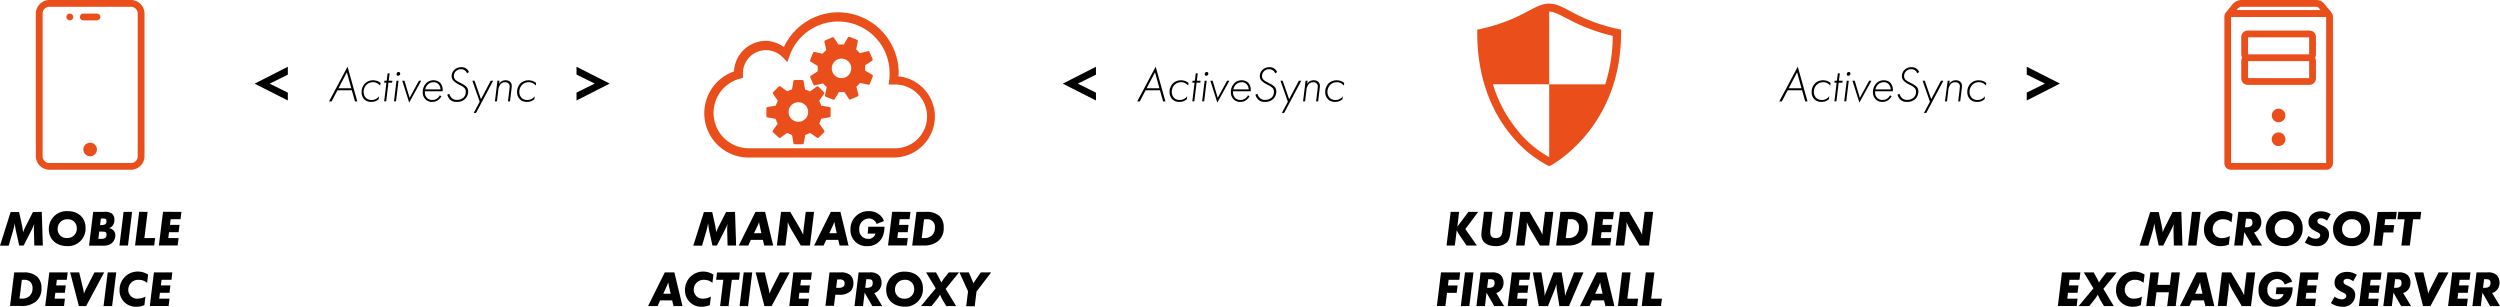 <svg xmlns="http://www.w3.org/2000/svg" viewBox="0 0 677.48 83.12"><defs><style>.cls-1{fill:#e94e1b;}</style></defs><g id="Ebene_2" data-name="Ebene 2"><g id="Ebene_1-2" data-name="Ebene 1"><path class="cls-1" d="M13.39,0A3.7,3.7,0,0,0,9.71,3.68V42.34A3.7,3.7,0,0,0,13.39,46H35.48a3.7,3.7,0,0,0,3.68-3.68V3.68A3.7,3.7,0,0,0,35.48,0Zm0,1.84H35.48a1.82,1.82,0,0,1,1.84,1.84V42.34a1.82,1.82,0,0,1-1.84,1.84H13.39a1.82,1.82,0,0,1-1.84-1.84V3.68A1.82,1.82,0,0,1,13.39,1.84Zm5.52,1.84a.92.92,0,1,0,.92.92A.92.92,0,0,0,18.91,3.68Zm3.68,0a.94.94,0,0,0-.81.46,1,1,0,0,0,0,.93.93.93,0,0,0,.81.45h3.68a.92.92,0,1,0,0-1.84Zm1.84,35a1.84,1.84,0,1,0,1.84,1.84A1.84,1.84,0,0,0,24.43,38.66Z"/><path d="M11.32,57.41l.29,9.12H9.3l-.11-4.09v-.29a9.93,9.93,0,0,1,.11-1.52,15.22,15.22,0,0,1-.65,1.51L6.41,66.53H5.2L4.42,63A18,18,0,0,1,4,60.48a20.32,20.32,0,0,1-.48,2.1l-1.17,4H0l2.88-9.12H5.17l.68,3.07a22.57,22.57,0,0,1,.41,2.4,11.84,11.84,0,0,1,.52-1.25l2.15-4.22Z"/><path d="M23.18,61.51v.18a4.72,4.72,0,0,1-4.95,5c-3,0-5-1.85-5-4.6a4.82,4.82,0,0,1,5.16-4.87C21.17,57.23,23.07,58.93,23.18,61.51Zm-2.38.26a2.34,2.34,0,0,0-2.49-2.35A2.56,2.56,0,0,0,15.62,62a2.39,2.39,0,0,0,2.55,2.5,2.5,2.5,0,0,0,2.64-2.59A.86.86,0,0,0,20.8,61.77Z"/><path d="M25.25,57.41h2.91a3.29,3.29,0,0,1,2.16.46A2.07,2.07,0,0,1,31,59.53,2.57,2.57,0,0,1,30.63,61a2.06,2.06,0,0,1-1.08.83,2.18,2.18,0,0,1,1.08.48,1.94,1.94,0,0,1,.62,1.52,2.69,2.69,0,0,1-1.74,2.51,4.43,4.43,0,0,1-1.76.24H24.13Zm1.64,5.33-.23,2h.62c1.14,0,1.58-.33,1.58-1.11s-.28-.86-1.28-.86Zm.44-3.51L27.11,61h.32c1,0,1.43-.3,1.43-1s-.25-.79-1.11-.79Z"/><path d="M35.8,57.41l-1.12,9.12H32.37l1.12-9.12Z"/><path d="M40,57.41l-.87,7.11h2.91l-.26,2H36.6l1.12-9.12Z"/><path d="M49.17,57.41l-.25,2H46.24l-.19,1.52h2.6l-.25,2H45.8l-.19,1.59H48.4l-.25,2h-5.1l1.13-9.12Z"/><path d="M3.86,73.82H6.44A5.24,5.24,0,0,1,10.09,75,4,4,0,0,1,11.24,78a4.5,4.5,0,0,1-1.53,3.73,6,6,0,0,1-4,1.18h-3Zm2.06,2-.63,5.1H6a2.88,2.88,0,0,0,2-.7,2.81,2.81,0,0,0,.82-2.09,2.37,2.37,0,0,0-.66-1.79,2.37,2.37,0,0,0-1.65-.52Z"/><path d="M18.34,73.82l-.25,2H15.41l-.19,1.52h2.6l-.25,2H15l-.2,1.59h2.79l-.24,2h-5.1l1.12-9.12Z"/><path d="M28.23,73.82l-4.9,9.12H21.38L19,73.82h2.46l1,4.16a8.23,8.23,0,0,1,.28,1.66,6.88,6.88,0,0,1,.52-1.24l2.33-4.58Z"/><path d="M31.5,73.82l-1.12,9.12H28.06l1.13-9.12Z"/><path d="M40.14,74.41l-.27,2.25a3.36,3.36,0,0,0-2.23-.83,2.66,2.66,0,0,0-2.87,2.65,2.37,2.37,0,0,0,2.55,2.45,4.22,4.22,0,0,0,2.09-.57l-.28,2.32a5.46,5.46,0,0,1-2.15.44,4.37,4.37,0,0,1-4.58-4.53,4.92,4.92,0,0,1,5-5A5.23,5.23,0,0,1,40.14,74.41Z"/><path d="M46.7,73.82l-.24,2H43.78l-.19,1.52h2.59l-.24,2h-2.6l-.19,1.59h2.79l-.25,2h-5.1l1.12-9.12Z"/><path class="cls-1" d="M227.12,3.33a16.37,16.37,0,0,0-14.7,9.42,8.6,8.6,0,0,0-4.88-1.68,8.7,8.7,0,0,0-8.64,8.29,12,12,0,0,0,4,23.33h39.31a11.16,11.16,0,0,0,11.14-11.14,11,11,0,0,0-9.89-10.87c0-.3.08-.58.08-.89A16.48,16.48,0,0,0,227.12,3.33Zm0,2.5a13.94,13.94,0,0,1,13.95,14A12.4,12.4,0,0,1,241,21.5l-.19,1.41h1.48a8.64,8.64,0,1,1,0,17.27H202.93a9.59,9.59,0,0,1-2.54-18.83l.94-.24,0-1a2.07,2.07,0,0,1,0-.28A6.26,6.26,0,0,1,212,15.41l1.37,1.41L214,15A14,14,0,0,1,227.12,5.83Z"/><path class="cls-1" d="M224.77,29l-2.24-.37A6.6,6.6,0,0,0,222,27.3l1.31-1.86a.38.38,0,0,0-.05-.48l-1.47-1.47a.37.37,0,0,0-.49,0l-1.83,1.31a6.73,6.73,0,0,0-1.3-.54L217.78,22a.38.38,0,0,0-.37-.32h-2.08A.38.38,0,0,0,215,22l-.37,2.22a6.12,6.12,0,0,0-1.3.53l-1.82-1.31a.39.39,0,0,0-.49,0L209.51,25a.37.37,0,0,0,0,.48l1.28,1.84a6,6,0,0,0-.54,1.31L208,29a.37.37,0,0,0-.31.37v2.08a.38.38,0,0,0,.31.37l2.2.39a6.59,6.59,0,0,0,.55,1.31l-1.3,1.82a.38.38,0,0,0,0,.49L211,37.26a.38.38,0,0,0,.48.05l1.84-1.3a6.23,6.23,0,0,0,1.31.54l.37,2.22a.38.38,0,0,0,.37.32h2.08a.38.38,0,0,0,.37-.32l.4-2.22a6.76,6.76,0,0,0,1.3-.55l1.85,1.3a.38.38,0,0,0,.49,0l1.47-1.47a.39.39,0,0,0,0-.49L222,33.46a5.49,5.49,0,0,0,.53-1.28l2.24-.4a.38.38,0,0,0,.32-.37V29.33A.38.38,0,0,0,224.77,29ZM216.39,33A2.65,2.65,0,1,1,219,30.38,2.64,2.64,0,0,1,216.39,33Z"/><path class="cls-1" d="M236.36,20.27l-1.94-1.16a6.54,6.54,0,0,0,0-1.4l1.9-1.25a.39.39,0,0,0,.14-.47l-.83-1.9a.37.37,0,0,0-.44-.22l-2.19.55a6.69,6.69,0,0,0-1-1l.46-2.21a.39.39,0,0,0-.23-.43L230.25,10a.37.37,0,0,0-.46.16l-1.15,1.92a6.65,6.65,0,0,0-1.41,0L226,10.26a.37.37,0,0,0-.47-.14l-1.91.82a.38.38,0,0,0-.21.44l.52,2.18a6.36,6.36,0,0,0-1,1l-2.19-.47a.38.38,0,0,0-.43.23l-.76,1.94a.38.38,0,0,0,.15.46l1.91,1.17a6.73,6.73,0,0,0,0,1.42l-1.88,1.22a.37.37,0,0,0-.14.47l.82,1.91a.38.38,0,0,0,.44.21l2.19-.52a6.69,6.69,0,0,0,1,1l-.47,2.2a.38.38,0,0,0,.23.43l1.94.76a.38.38,0,0,0,.46-.15l1.18-1.93a6.62,6.62,0,0,0,1.41,0l1.25,1.89a.38.38,0,0,0,.47.14l1.9-.83a.37.37,0,0,0,.22-.44l-.56-2.19a6.18,6.18,0,0,0,1-1l2.23.46a.39.39,0,0,0,.43-.23l.76-1.94A.37.37,0,0,0,236.36,20.27Zm-9.29.71a2.64,2.64,0,1,1,3.43-1.49A2.64,2.64,0,0,1,227.07,21Z"/><path d="M199.19,57.41l.29,9.12h-2.31l-.11-4.09v-.29a9.93,9.93,0,0,1,.11-1.52,15.22,15.22,0,0,1-.65,1.51l-2.24,4.39h-1.22L192.29,63a18,18,0,0,1-.39-2.52c-.22,1.13-.33,1.56-.48,2.1l-1.17,4h-2.38l2.88-9.12H193l.68,3.07a22.57,22.57,0,0,1,.41,2.4,11.84,11.84,0,0,1,.52-1.25l2.15-4.22Z"/><path d="M203.47,65l-.69,1.53h-2.57l4.52-9.12h2.6l2.2,9.12h-2.42L206.73,65Zm.85-1.81h2l-.38-1.74c-.15-.69-.17-.77-.21-1.05a3,3,0,0,1,0-.33,10.57,10.57,0,0,1-.41,1.08Z"/><path d="M220.61,57.41l-1.12,9.12H217l-2.42-4.09a14.86,14.86,0,0,1-1.12-2.26v.41a12.91,12.91,0,0,1-.1,1.73l-.52,4.21h-2.31l1.12-9.12h2.49l2.6,4.4.39.74.36.7.18.34a12.87,12.87,0,0,1,.11-1.56l.56-4.62Z"/><path d="M223.89,65l-.69,1.53h-2.58l4.53-9.12h2.6l2.2,9.12h-2.42L227.15,65Zm.85-1.81h2l-.38-1.74c-.15-.69-.17-.77-.21-1.05a3,3,0,0,1-.05-.33,10.57,10.57,0,0,1-.41,1.08Z"/><path d="M235.3,61.45h4.39a7.1,7.1,0,0,1-.45,2.53A4.35,4.35,0,0,1,235,66.7a4.3,4.3,0,0,1-4.53-4.48,4.83,4.83,0,0,1,5-5,4.4,4.4,0,0,1,2.91,1,3.75,3.75,0,0,1,1.17,1.69l-2,.78a2.2,2.2,0,0,0-2.13-1.49,2.74,2.74,0,0,0-2.56,3,2.37,2.37,0,0,0,2.4,2.53,1.93,1.93,0,0,0,2-1.42h-2.12Z"/><path d="M246.73,57.41l-.24,2h-2.68l-.19,1.52h2.59l-.24,2h-2.6l-.19,1.59H246l-.25,2h-5.1l1.12-9.12Z"/><path d="M248.35,57.41h2.58a5.24,5.24,0,0,1,3.65,1.13,4,4,0,0,1,1.15,3.08,4.47,4.47,0,0,1-1.53,3.73,6,6,0,0,1-4,1.18h-3Zm2.06,2-.63,5.1h.7a2.88,2.88,0,0,0,2.05-.7,2.81,2.81,0,0,0,.82-2.09A2.05,2.05,0,0,0,251,59.42Z"/><path d="M178.89,81.41l-.7,1.53h-2.57l4.53-9.12h2.6l2.2,9.12h-2.42l-.39-1.53Zm.85-1.81h2l-.39-1.73c-.15-.7-.16-.78-.2-1.06a2,2,0,0,1-.06-.32,10.06,10.06,0,0,1-.41,1.08Z"/><path d="M193.33,74.41l-.27,2.25a3.36,3.36,0,0,0-2.23-.83A2.66,2.66,0,0,0,188,78.48a2.37,2.37,0,0,0,2.55,2.45,4.29,4.29,0,0,0,2.1-.57l-.29,2.32a5.46,5.46,0,0,1-2.15.44,4.37,4.37,0,0,1-4.58-4.53,4.92,4.92,0,0,1,5-5A5.23,5.23,0,0,1,193.33,74.41Z"/><path d="M198.32,75.83l-.89,7.11h-2.29l.87-7.11h-1.94l.25-2h6.19l-.25,2Z"/><path d="M203.85,73.82l-1.12,9.12h-2.31l1.12-9.12Z"/><path d="M214,73.82l-4.9,9.12h-1.95l-2.38-9.12h2.46l1,4.16a7.58,7.58,0,0,1,.28,1.66,8.7,8.7,0,0,1,.52-1.24l2.33-4.58Z"/><path d="M220,73.82l-.25,2h-2.68l-.19,1.52h2.6l-.25,2h-2.6l-.19,1.59h2.79l-.24,2h-5.1L215,73.82Z"/><path d="M224.79,73.82h3.05a3.57,3.57,0,0,1,2.65.81,2.78,2.78,0,0,1,.77,2.09,3,3,0,0,1-.72,2.15,4.21,4.21,0,0,1-3.17,1h-1l-.37,3h-2.31Zm2.08,1.91L226.59,78h.73a1.81,1.81,0,0,0,1.28-.38,1.11,1.11,0,0,0,.29-.81,1,1,0,0,0-.26-.77,1.48,1.48,0,0,0-1.12-.31Z"/><path d="M236.93,79.4l2.14,3.54h-2.68l-2.08-3.62-.44,3.62h-2.31l1.12-9.12h3a3.28,3.28,0,0,1,2.53.79,3.06,3.06,0,0,1,.69,2,2.83,2.83,0,0,1-.73,2A2.45,2.45,0,0,1,236.93,79.4Zm-2.17-3.75L234.47,78h.41c1.11,0,1.62-.41,1.62-1.27s-.33-1.07-1.3-1.07Z"/><path d="M250.1,77.92v.18a4.73,4.73,0,0,1-4.95,5c-3,0-5-1.86-5-4.61a4.81,4.81,0,0,1,5.15-4.87C248.09,73.64,250,75.34,250.1,77.92Zm-2.38.26a2.35,2.35,0,0,0-2.49-2.35,2.56,2.56,0,0,0-2.69,2.6,2.39,2.39,0,0,0,2.56,2.5,2.49,2.49,0,0,0,2.64-2.58A.5.5,0,0,0,247.72,78.18Z"/><path d="M256.27,78.28l2.82,4.66h-2.65l-.84-1.37a13.78,13.78,0,0,1-.85-1.72,10.27,10.27,0,0,1-.88,1.31l-1.43,1.78h-2.87l4-4.8-2.61-4.32h2.68l.6,1.07a15.38,15.38,0,0,1,.83,1.68,13.77,13.77,0,0,1,.92-1.33l1.11-1.42h2.79Z"/><path d="M264.63,79l-.49,4h-2.31l.5-4.06L260,73.82h2.55l.63,1.46c.37.88.4.93.5,1.23,0,.07.05.18.09.3a7.76,7.76,0,0,1,.45-.72l1.57-2.27h2.81Z"/><path class="cls-1" d="M438.43,7.85a46.29,46.29,0,0,1-11.89-4.28c-.44-.22-.85-.45-1.25-.66-2-1.08-3.64-1.93-5.49-1.93s-3.46.85-5.5,1.93c-.39.21-.81.44-1.25.66a46,46,0,0,1-11.89,4.28l-.84.2V8.9c0,14,5.15,23,9.47,28.08a31.59,31.59,0,0,0,9.56,7.82l.48.24.47-.24c.19-.1,19-10.1,19-35.9V8.05Zm-3.48,15H419.82V42.55l-.05,0a28.22,28.22,0,0,1-8.35-7,36.16,36.16,0,0,1-6.86-12.72h15.26V3.14c1.21,0,2.64.75,4.8,1.87l.94.49a49.41,49.41,0,0,0,11.49,4.22A44.61,44.61,0,0,1,435,22.87Z"/><path d="M395.42,57.41l-.49,4,3-4h2.65l-3.48,4.65,3.11,4.47h-2.77l-2-2.91a13.55,13.55,0,0,1-.68-1.21l-.51,4.12H392l1.12-9.12Z"/><path d="M410,57.41l-.64,5.28c-.22,1.75-.45,2.44-1,3a4.45,4.45,0,0,1-3.12,1c-2.36,0-3.8-1.16-3.8-3.11a11.42,11.42,0,0,1,.11-1.26l.6-4.92h2.3l-.6,4.92a7.09,7.09,0,0,0,0,.77c0,.95.5,1.42,1.51,1.42a1.72,1.72,0,0,0,1.3-.45,2.49,2.49,0,0,0,.49-1.47l.63-5.19Z"/><path d="M420.94,57.41l-1.12,9.12h-2.53l-2.42-4.09a15.85,15.85,0,0,1-1.12-2.26v.41a15,15,0,0,1-.09,1.73l-.52,4.21h-2.31L412,57.41h2.49l2.59,4.4.4.74.36.7.17.34a15.27,15.27,0,0,1,.11-1.56l.56-4.62Z"/><path d="M422.86,57.41h2.59a5.27,5.27,0,0,1,3.65,1.13,4,4,0,0,1,1.14,3.08,4.47,4.47,0,0,1-1.53,3.73,6,6,0,0,1-4,1.18h-3Zm2.07,2-.63,5.1H425a2.88,2.88,0,0,0,2.05-.7,2.82,2.82,0,0,0,.83-2.09,2.07,2.07,0,0,0-2.32-2.31Z"/><path d="M437.34,57.41l-.24,2h-2.68l-.19,1.52h2.59l-.24,2H434l-.19,1.59h2.79l-.25,2h-5.1l1.12-9.12Z"/><path d="M448,57.41l-1.13,9.12H444.3l-2.42-4.09a17,17,0,0,1-1.12-2.26v.41a13,13,0,0,1-.09,1.73l-.52,4.21h-2.31L439,57.41h2.49l2.59,4.4.4.74.36.7.17.34c0-.58,0-1,.11-1.56l.56-4.62Z"/><path d="M395.7,73.82l-.24,2h-2.89l-.19,1.54H395l-.25,2h-2.62l-.44,3.57h-2.31l1.12-9.12Z"/><path d="M399.3,73.82l-1.12,9.12h-2.31L397,73.82Z"/><path d="M405.47,79.4l2.13,3.54h-2.68l-2.08-3.62-.43,3.62H400.1l1.12-9.12h3a3.26,3.26,0,0,1,2.53.79,3,3,0,0,1,.7,2,2.8,2.8,0,0,1-.74,2A2.42,2.42,0,0,1,405.47,79.4Zm-2.17-3.75L403,78h.41c1.11,0,1.61-.41,1.61-1.27s-.33-1.07-1.3-1.07Z"/><path d="M414.69,73.82l-.25,2h-2.68l-.19,1.52h2.6l-.25,2h-2.6l-.19,1.59h2.79l-.24,2h-5.1l1.12-9.12Z"/><path d="M429.1,73.82l-3.92,9.12h-2.6L422,79.3a13.5,13.5,0,0,1-.2-2.36,17.56,17.56,0,0,1-.75,2.17l-1.56,3.83H417l-1.62-9.12h2.32l.57,3.42a20.05,20.05,0,0,1,.33,3A10.88,10.88,0,0,1,419,79l.35-.87L421,73.82h2.19l.67,3.92a22.25,22.25,0,0,1,.26,2.49,12.92,12.92,0,0,1,.45-1.35l.28-.68,1.72-4.38Z"/><path d="M431.43,81.41l-.7,1.53h-2.57l4.53-9.12h2.6l2.2,9.12h-2.42l-.39-1.53Zm.85-1.81h2l-.39-1.73c-.15-.7-.16-.78-.2-1.06a2,2,0,0,1-.06-.32,10.06,10.06,0,0,1-.41,1.08Z"/><path d="M441.88,73.82,441,80.93h2.92l-.26,2h-5.21l1.12-9.12Z"/><path d="M448.33,73.82l-.87,7.11h2.91l-.26,2H444.9L446,73.82Z"/><path class="cls-1" d="M607.36,0a3.17,3.17,0,0,0-2.22,1l-.06.05-1.69,2.1-.12.12a1.62,1.62,0,0,0-.31.46.39.39,0,0,0-.06.11l0,0v.06a2.12,2.12,0,0,0-.11.66V44.18A1.76,1.76,0,0,0,604.6,46h25.77a1.78,1.78,0,0,0,1.84-1.84V4.6a1.92,1.92,0,0,0-.43-1.21l0-.05,0,0-.09-.12L629.82,1s0,0,0,0V1a2.6,2.6,0,0,0-2.1-1Zm0,1.84h20.33a1.2,1.2,0,0,1,.66.29l0,0,.49.6H606.06l.38-.46h0C606.82,2,607,1.84,607.36,1.84ZM604.6,4.6h25.77V44.18H604.6Zm4.6,3.68a1.76,1.76,0,0,0-1.84,1.84v4.61a2,2,0,0,0,.23.92,2,2,0,0,0-.23.92v4.6A1.76,1.76,0,0,0,609.2,23h16.56a1.76,1.76,0,0,0,1.84-1.84v-4.6a1.85,1.85,0,0,0-.23-.92,1.9,1.9,0,0,0,.23-.92V10.12a1.76,1.76,0,0,0-1.84-1.84Zm0,1.84h16.56v4.61H609.2Zm0,6.45h16.56v4.6H609.2Zm8.28,12.88a1.84,1.84,0,1,0,1.84,1.84A1.85,1.85,0,0,0,617.48,29.45Zm0,6.44a1.85,1.85,0,1,0,1.84,1.84A1.85,1.85,0,0,0,617.48,35.89Z"/><path d="M591.13,57.41l.29,9.12H589.1l-.1-4.09v-.29a11.19,11.19,0,0,1,.1-1.52,13.18,13.18,0,0,1-.64,1.51l-2.24,4.39H585L584.22,63a18.15,18.15,0,0,1-.38-2.52c-.22,1.13-.33,1.56-.48,2.1l-1.17,4h-2.38l2.88-9.12H585l.68,3.07a22.57,22.57,0,0,1,.41,2.4,10,10,0,0,1,.52-1.25l2.15-4.22Z"/><path d="M596.36,57.41l-1.13,9.12h-2.31L594,57.41Z"/><path d="M605,58l-.28,2.25a3.33,3.33,0,0,0-2.22-.83,2.67,2.67,0,0,0-2.88,2.65,2.38,2.38,0,0,0,2.56,2.45,4.14,4.14,0,0,0,2.09-.58L604,66.27a5.6,5.6,0,0,1-2.15.43,4.36,4.36,0,0,1-4.58-4.52,4.91,4.91,0,0,1,5-5A5.23,5.23,0,0,1,605,58Z"/><path d="M610.83,63,613,66.53h-2.68L608.2,62.9l-.44,3.63h-2.31l1.12-9.12h3a3.24,3.24,0,0,1,2.53.79,3,3,0,0,1,.7,2,2.84,2.84,0,0,1-.74,2A2.46,2.46,0,0,1,610.83,63Zm-2.18-3.75-.29,2.34h.41c1.11,0,1.62-.41,1.62-1.27s-.33-1.07-1.3-1.07Z"/><path d="M624,61.51v.18a4.72,4.72,0,0,1-5,5c-3,0-5-1.85-5-4.6a4.81,4.81,0,0,1,5.15-4.87C622,57.23,623.88,58.93,624,61.51Zm-2.37.26a2.36,2.36,0,0,0-2.49-2.35,2.56,2.56,0,0,0-2.7,2.6,2.39,2.39,0,0,0,2.56,2.5,2.5,2.5,0,0,0,2.64-2.59A.86.86,0,0,0,621.62,61.77Z"/><path d="M631.6,58.06l-1,1.75a2.71,2.71,0,0,0-1.6-.67c-.63,0-1,.31-1,.8s.24.65,1.16,1.09c1.51.71,2,1.35,2,2.56a3.18,3.18,0,0,1-3.49,3.11,5.22,5.22,0,0,1-3.07-1l1-1.75a3.2,3.2,0,0,0,1.93.75c.73,0,1.22-.37,1.22-.93,0-.4-.21-.62-1.07-1-1.62-.82-2.1-1.41-2.1-2.64,0-1.65,1.42-2.87,3.35-2.87A4.72,4.72,0,0,1,631.6,58.06Z"/><path d="M642.24,61.51v.18a4.72,4.72,0,0,1-5,5c-3,0-5-1.85-5-4.6a4.82,4.82,0,0,1,5.16-4.87C640.23,57.23,642.13,58.93,642.24,61.51Zm-2.38.26a2.34,2.34,0,0,0-2.49-2.35,2.56,2.56,0,0,0-2.69,2.6,2.39,2.39,0,0,0,2.56,2.5,2.49,2.49,0,0,0,2.63-2.59A.86.86,0,0,0,639.86,61.77Z"/><path d="M649.5,57.41l-.24,2h-2.89L646.18,61h2.63l-.25,2h-2.63l-.43,3.57h-2.31l1.12-9.12Z"/><path d="M653.94,59.42l-.89,7.11h-2.3l.87-7.11h-1.94l.25-2h6.19l-.24,2Z"/><path d="M563.77,73.82l-.25,2h-2.68l-.19,1.52h2.6l-.25,2h-2.59l-.2,1.59H563l-.24,2h-5.1l1.12-9.12Z"/><path d="M570,78.28l2.82,4.66h-2.65l-.84-1.37a13.91,13.91,0,0,1-.84-1.72,11.43,11.43,0,0,1-.89,1.31l-1.42,1.78h-2.88l4-4.8-2.61-4.32h2.68l.6,1.07a13.85,13.85,0,0,1,.84,1.68,12.46,12.46,0,0,1,.91-1.33l1.11-1.42h2.79Z"/><path d="M581.17,74.41l-.28,2.25a3.34,3.34,0,0,0-2.23-.83,2.66,2.66,0,0,0-2.87,2.65,2.38,2.38,0,0,0,2.56,2.45,4.22,4.22,0,0,0,2.09-.57l-.29,2.32a5.38,5.38,0,0,1-2.14.44,4.37,4.37,0,0,1-4.58-4.53,4.92,4.92,0,0,1,5-5A5.24,5.24,0,0,1,581.17,74.41Z"/><path d="M590.73,73.82l-1.13,9.12h-2.31l.46-3.73H584.4l-.47,3.73h-2.31l1.12-9.12h2.31l-.41,3.38H588l.43-3.38Z"/><path d="M594,81.41l-.7,1.53h-2.57l4.53-9.12h2.6l2.2,9.12h-2.42l-.39-1.53Zm.85-1.81h2l-.39-1.73c-.15-.7-.16-.78-.2-1.06,0-.06,0-.17-.06-.32a10.06,10.06,0,0,1-.41,1.08Z"/><path d="M611.15,73.82,610,82.94H607.5l-2.42-4.09A16.18,16.18,0,0,1,604,76.6V77a13,13,0,0,1-.09,1.72l-.52,4.21H601l1.12-9.12h2.49l2.6,4.4.39.74.36.7.18.34a15.53,15.53,0,0,1,.1-1.56l.56-4.62Z"/><path d="M616.91,77.87h4.38a7,7,0,0,1-.45,2.53,4.35,4.35,0,0,1-4.25,2.72,4.31,4.31,0,0,1-4.54-4.49,4.84,4.84,0,0,1,5-5,4.35,4.35,0,0,1,2.91,1,3.6,3.6,0,0,1,1.18,1.68l-2,.78A2.2,2.2,0,0,0,617,75.6a2.74,2.74,0,0,0-2.56,3,2.37,2.37,0,0,0,2.39,2.53,1.93,1.93,0,0,0,2-1.42h-2.12Z"/><path d="M628.34,73.82l-.25,2h-2.68l-.19,1.52h2.6l-.25,2H625l-.2,1.59h2.79l-.24,2h-5.1l1.12-9.12Z"/><path d="M638.68,74.48l-1,1.75a2.65,2.65,0,0,0-1.6-.67c-.63,0-1,.3-1,.79s.23.66,1.16,1.09c1.51.71,2,1.36,2,2.56a3.19,3.19,0,0,1-3.49,3.12,5.29,5.29,0,0,1-3.08-1l1-1.75a3.18,3.18,0,0,0,1.93.75c.73,0,1.22-.37,1.22-.93,0-.4-.21-.61-1.07-1-1.63-.82-2.1-1.41-2.1-2.64,0-1.65,1.42-2.87,3.35-2.87A4.66,4.66,0,0,1,638.68,74.48Z"/><path d="M645.37,73.82l-.25,2h-2.68l-.19,1.52h2.6l-.25,2H642l-.19,1.59h2.79l-.25,2h-5.1l1.13-9.12Z"/><path d="M651.23,79.4l2.14,3.54h-2.68l-2.08-3.62-.44,3.62h-2.31L647,73.82h3a3.28,3.28,0,0,1,2.53.79,3,3,0,0,1,.69,2,2.83,2.83,0,0,1-.73,2A2.45,2.45,0,0,1,651.23,79.4Zm-2.17-3.75L648.77,78h.41c1.11,0,1.62-.41,1.62-1.27s-.33-1.07-1.3-1.07Z"/><path d="M663.53,73.82l-4.9,9.12h-2l-2.38-9.12h2.46l1,4.16a8.23,8.23,0,0,1,.29,1.66,6.88,6.88,0,0,1,.52-1.24l2.32-4.58Z"/><path d="M669.48,73.82l-.25,2h-2.68l-.19,1.52H669l-.25,2h-2.59l-.2,1.59h2.79l-.24,2h-5.1l1.12-9.12Z"/><path d="M675.35,79.4l2.13,3.54H674.8l-2.08-3.62-.44,3.62H670l1.12-9.12h3a3.28,3.28,0,0,1,2.53.79,3,3,0,0,1,.7,2,2.84,2.84,0,0,1-.74,2A2.46,2.46,0,0,1,675.35,79.4Zm-2.18-3.75L672.88,78h.41c1.11,0,1.62-.41,1.62-1.27s-.33-1.07-1.3-1.07Z"/><path d="M69,22.67l9-4.58v2.14l-4.93,2.44,4.93,2.44v2.12l-9-4.56"/><path d="M95.34,24.47H91.45l-1.58,3h-.69l5-9.4,2.64,9.4h-.63Zm-.15-.55L94,19.59l-2.27,4.33Z"/><path d="M103,23.19a3.08,3.08,0,0,0-.76-.63,2.33,2.33,0,0,0-1.11-.28,2.53,2.53,0,0,0-1.85.72,2.79,2.79,0,0,0-.74,1.92,2.43,2.43,0,0,0,.58,1.56,2.05,2.05,0,0,0,1.57.61,2.32,2.32,0,0,0,1.15-.26,2.68,2.68,0,0,0,.88-.74l-.1.8a3.78,3.78,0,0,1-.79.5,3,3,0,0,1-1.17.22,2.6,2.6,0,0,1-2-.74A2.74,2.74,0,0,1,98,24.92a3.23,3.23,0,0,1,.93-2.33,3.08,3.08,0,0,1,2.22-.83,3.2,3.2,0,0,1,1.21.24,3.61,3.61,0,0,1,.77.47Z"/><path d="M105.27,22.4l-.62,5.06h-.54l.61-5.06h-.61l.06-.52h.62l.25-2h.54l-.24,2h1l-.07.52Z"/><path d="M108,21.88l-.68,5.58h-.55l.68-5.58Zm-.42-1.48a.38.38,0,0,1-.11-.3.61.61,0,0,1,.17-.44.56.56,0,0,1,.37-.15.5.5,0,0,1,.32.12.43.43,0,0,1,.12.32.55.55,0,0,1-.16.41.54.54,0,0,1-.4.16A.41.41,0,0,1,107.53,20.4Z"/><path d="M109.62,21.88,111,26.52l2.52-4.64h.63l-3.27,5.93L109,21.88Z"/><path d="M115.16,24.74a2.18,2.18,0,0,0,.56,1.81,2,2,0,0,0,1.41.54,2.37,2.37,0,0,0,1.33-.39,2.44,2.44,0,0,0,.72-.88l.43.27a3.32,3.32,0,0,1-1,1.11,2.65,2.65,0,0,1-1.49.41,2.35,2.35,0,0,1-1.86-.74,2.62,2.62,0,0,1-.7-1.9,3.34,3.34,0,0,1,.93-2.41,2.72,2.72,0,0,1,2-.8,2.52,2.52,0,0,1,1.75.64,2.8,2.8,0,0,1,.68,2.34Zm4.22-.52a2.15,2.15,0,0,0-.57-1.42,1.73,1.73,0,0,0-1.32-.52,2.19,2.19,0,0,0-1.61.67,2.54,2.54,0,0,0-.64,1.27Z"/><path d="M126.57,19.88a1.69,1.69,0,0,0-1.63-1.12,1.89,1.89,0,0,0-1.41.55,1.75,1.75,0,0,0-.53,1.28,1.34,1.34,0,0,0,.38,1,4,4,0,0,0,1.1.71l.45.25a5.82,5.82,0,0,1,1.4.89,1.8,1.8,0,0,1,.54,1.38,2.78,2.78,0,0,1-.85,2,3.05,3.05,0,0,1-2.27.79,2.37,2.37,0,0,1-1.83-.67,3,3,0,0,1-.71-1.28l.54-.25a2.52,2.52,0,0,0,.61,1.09,1.93,1.93,0,0,0,1.42.57,2.7,2.7,0,0,0,1.81-.61,2.11,2.11,0,0,0,.63-1.58,1.41,1.41,0,0,0-.44-1.11,5.36,5.36,0,0,0-1.23-.77l-.63-.34a5.2,5.2,0,0,1-1-.75,1.75,1.75,0,0,1-.52-1.29,2.29,2.29,0,0,1,.7-1.67,2.6,2.6,0,0,1,1.9-.74,2.13,2.13,0,0,1,2.08,1.3Z"/><path d="M130,27.56l-2-5.68h.6l1.74,5,2.64-5h.66L129,30.61h-.63Z"/><path d="M134.8,21.88h.55l-.11.87a1.88,1.88,0,0,1,.64-.69,1.91,1.91,0,0,1,1.11-.3,1.71,1.71,0,0,1,1.26.43,1.47,1.47,0,0,1,.43,1.11c0,.28-.07.84-.09,1l-.39,3.17h-.55l.4-3.25c0-.39.07-.58.07-.74a1.23,1.23,0,0,0-.3-.85,1.26,1.26,0,0,0-.95-.34,1.57,1.57,0,0,0-1.15.43,3,3,0,0,0-.7,1.85l-.35,2.9h-.55Z"/><path d="M145.19,23.19a3.13,3.13,0,0,0-.77-.63,2.33,2.33,0,0,0-1.11-.28,2.48,2.48,0,0,0-1.84.72,2.79,2.79,0,0,0-.74,1.92,2.42,2.42,0,0,0,.57,1.56,2.06,2.06,0,0,0,1.58.61,2.32,2.32,0,0,0,1.15-.26,2.64,2.64,0,0,0,.87-.74l-.09.8a3.6,3.6,0,0,1-.8.5,3,3,0,0,1-1.16.22,2.59,2.59,0,0,1-2-.74,2.74,2.74,0,0,1-.73-1.95,3.27,3.27,0,0,1,.93-2.33,3.1,3.1,0,0,1,2.22-.83,3.33,3.33,0,0,1,1.22.24,3.88,3.88,0,0,1,.77.47Z"/><path d="M165.23,22.65c-2.4,1.23-6.63,3.36-9,4.58V25.09l4.93-2.44-4.93-2.44V18.09l9,4.56"/><path d="M288,22.67l9-4.58v2.14l-4.93,2.44,4.93,2.44v2.12l-9-4.56"/><path d="M314.34,24.47h-3.89l-1.58,3h-.69l5-9.4,2.64,9.4h-.63Zm-.15-.55L313,19.59l-2.27,4.33Z"/><path d="M322,23.19a3.08,3.08,0,0,0-.76-.63,2.33,2.33,0,0,0-1.11-.28,2.53,2.53,0,0,0-1.85.72,2.79,2.79,0,0,0-.74,1.92,2.43,2.43,0,0,0,.58,1.56,2.05,2.05,0,0,0,1.57.61,2.32,2.32,0,0,0,1.15-.26,2.68,2.68,0,0,0,.88-.74l-.1.8a3.78,3.78,0,0,1-.79.5,3,3,0,0,1-1.17.22,2.6,2.6,0,0,1-2-.74,2.74,2.74,0,0,1-.72-1.95,3.23,3.23,0,0,1,.93-2.33,3.08,3.08,0,0,1,2.22-.83,3.2,3.2,0,0,1,1.21.24,3.61,3.61,0,0,1,.77.47Z"/><path d="M324.27,22.4l-.62,5.06h-.54l.61-5.06h-.61l.06-.52h.62l.25-2h.54l-.24,2h1l-.07.52Z"/><path d="M327,21.88l-.68,5.58h-.55l.68-5.58Zm-.42-1.48a.38.38,0,0,1-.11-.3.61.61,0,0,1,.17-.44.56.56,0,0,1,.37-.15.5.5,0,0,1,.32.12.43.43,0,0,1,.12.32.55.55,0,0,1-.16.41.54.54,0,0,1-.4.16A.41.41,0,0,1,326.53,20.4Z"/><path d="M328.62,21.88,330,26.52l2.52-4.64h.63l-3.27,5.93L328,21.88Z"/><path d="M334.16,24.74a2.18,2.18,0,0,0,.56,1.81,2,2,0,0,0,1.41.54,2.37,2.37,0,0,0,1.33-.39,2.44,2.44,0,0,0,.72-.88l.43.27a3.32,3.32,0,0,1-1,1.11,2.65,2.65,0,0,1-1.49.41,2.35,2.35,0,0,1-1.86-.74,2.62,2.62,0,0,1-.7-1.9,3.34,3.34,0,0,1,.93-2.41,2.72,2.72,0,0,1,2-.8,2.52,2.52,0,0,1,1.75.64,2.8,2.8,0,0,1,.68,2.34Zm4.22-.52a2.15,2.15,0,0,0-.57-1.42,1.73,1.73,0,0,0-1.32-.52,2.19,2.19,0,0,0-1.61.67,2.54,2.54,0,0,0-.64,1.27Z"/><path d="M345.57,19.88a1.69,1.69,0,0,0-1.63-1.12,1.89,1.89,0,0,0-1.41.55,1.75,1.75,0,0,0-.53,1.28,1.34,1.34,0,0,0,.38,1,4,4,0,0,0,1.1.71l.45.25a5.82,5.82,0,0,1,1.4.89,1.8,1.8,0,0,1,.54,1.38,2.78,2.78,0,0,1-.85,2,3.05,3.05,0,0,1-2.27.79,2.37,2.37,0,0,1-1.83-.67,3,3,0,0,1-.71-1.28l.54-.25a2.52,2.52,0,0,0,.61,1.09,1.93,1.93,0,0,0,1.42.57,2.7,2.7,0,0,0,1.81-.61,2.11,2.11,0,0,0,.63-1.58,1.41,1.41,0,0,0-.44-1.11,5.36,5.36,0,0,0-1.23-.77l-.63-.34a5.2,5.2,0,0,1-1-.75,1.75,1.75,0,0,1-.52-1.29,2.29,2.29,0,0,1,.7-1.67,2.6,2.6,0,0,1,1.9-.74,2.13,2.13,0,0,1,2.08,1.3Z"/><path d="M349,27.56l-2-5.68h.6l1.74,5,2.64-5h.66L348,30.61h-.63Z"/><path d="M353.8,21.88h.55l-.11.87a1.88,1.88,0,0,1,.64-.69,1.91,1.91,0,0,1,1.11-.3,1.71,1.71,0,0,1,1.26.43,1.47,1.47,0,0,1,.43,1.11c0,.28-.07.84-.09,1l-.39,3.17h-.55l.4-3.25c0-.39.07-.58.07-.74a1.23,1.23,0,0,0-.3-.85,1.26,1.26,0,0,0-.95-.34,1.57,1.57,0,0,0-1.15.43,3,3,0,0,0-.7,1.85l-.35,2.9h-.55Z"/><path d="M364.19,23.19a3.13,3.13,0,0,0-.77-.63,2.33,2.33,0,0,0-1.11-.28,2.48,2.48,0,0,0-1.84.72,2.79,2.79,0,0,0-.74,1.92,2.42,2.42,0,0,0,.57,1.56,2.06,2.06,0,0,0,1.58.61,2.32,2.32,0,0,0,1.15-.26,2.64,2.64,0,0,0,.87-.74l-.09.8a3.6,3.6,0,0,1-.8.5,3,3,0,0,1-1.16.22,2.59,2.59,0,0,1-2-.74,2.74,2.74,0,0,1-.73-1.95,3.27,3.27,0,0,1,.93-2.33,3.1,3.1,0,0,1,2.22-.83,3.33,3.33,0,0,1,1.22.24,3.88,3.88,0,0,1,.77.47Z"/><path d="M488.34,24.47h-3.89l-1.58,3h-.69l5-9.4,2.64,9.4h-.63Zm-.15-.55L487,19.59l-2.27,4.33Z"/><path d="M496,23.19a3.08,3.08,0,0,0-.76-.63,2.33,2.33,0,0,0-1.11-.28,2.53,2.53,0,0,0-1.85.72,2.79,2.79,0,0,0-.74,1.92,2.43,2.43,0,0,0,.58,1.56,2.05,2.05,0,0,0,1.57.61,2.32,2.32,0,0,0,1.15-.26,2.68,2.68,0,0,0,.88-.74l-.1.8a3.78,3.78,0,0,1-.79.5,3,3,0,0,1-1.17.22,2.6,2.6,0,0,1-2-.74,2.74,2.74,0,0,1-.72-1.95,3.23,3.23,0,0,1,.93-2.33,3.08,3.08,0,0,1,2.22-.83,3.2,3.2,0,0,1,1.21.24,3.61,3.61,0,0,1,.77.47Z"/><path d="M498.27,22.4l-.62,5.06h-.54l.61-5.06h-.61l.06-.52h.62l.25-2h.54l-.24,2h1l-.07.52Z"/><path d="M501,21.88l-.68,5.58h-.55l.68-5.58Zm-.42-1.48a.38.38,0,0,1-.11-.3.61.61,0,0,1,.17-.44.56.56,0,0,1,.37-.15.5.5,0,0,1,.32.12.43.43,0,0,1,.12.32.55.55,0,0,1-.16.41.54.54,0,0,1-.4.16A.41.41,0,0,1,500.53,20.4Z"/><path d="M502.62,21.88,504,26.52l2.52-4.64h.63l-3.27,5.93L502,21.88Z"/><path d="M508.16,24.74a2.18,2.18,0,0,0,.56,1.81,2,2,0,0,0,1.41.54,2.37,2.37,0,0,0,1.33-.39,2.44,2.44,0,0,0,.72-.88l.43.27a3.32,3.32,0,0,1-1,1.11,2.65,2.65,0,0,1-1.49.41,2.35,2.35,0,0,1-1.86-.74,2.62,2.62,0,0,1-.7-1.9,3.34,3.34,0,0,1,.93-2.41,2.72,2.72,0,0,1,2-.8,2.52,2.52,0,0,1,1.75.64,2.8,2.8,0,0,1,.68,2.34Zm4.22-.52a2.15,2.15,0,0,0-.57-1.42,1.73,1.73,0,0,0-1.32-.52,2.19,2.19,0,0,0-1.61.67,2.54,2.54,0,0,0-.64,1.27Z"/><path d="M519.57,19.88a1.69,1.69,0,0,0-1.63-1.12,1.89,1.89,0,0,0-1.41.55,1.75,1.75,0,0,0-.53,1.28,1.34,1.34,0,0,0,.38,1,4,4,0,0,0,1.1.71l.45.25a5.82,5.82,0,0,1,1.4.89,1.8,1.8,0,0,1,.54,1.38,2.78,2.78,0,0,1-.85,2,3.05,3.05,0,0,1-2.27.79,2.37,2.37,0,0,1-1.83-.67,3,3,0,0,1-.71-1.28l.54-.25a2.52,2.52,0,0,0,.61,1.09,1.93,1.93,0,0,0,1.42.57,2.7,2.7,0,0,0,1.81-.61,2.11,2.11,0,0,0,.63-1.58,1.41,1.41,0,0,0-.44-1.11,5.36,5.36,0,0,0-1.23-.77l-.63-.34a5.2,5.2,0,0,1-1-.75,1.75,1.75,0,0,1-.52-1.29,2.29,2.29,0,0,1,.7-1.67,2.6,2.6,0,0,1,1.9-.74,2.13,2.13,0,0,1,2.08,1.3Z"/><path d="M523,27.56l-2-5.68h.6l1.74,5,2.64-5h.66L522,30.61h-.63Z"/><path d="M527.8,21.88h.55l-.11.87a1.88,1.88,0,0,1,.64-.69,1.91,1.91,0,0,1,1.11-.3,1.71,1.71,0,0,1,1.26.43,1.47,1.47,0,0,1,.43,1.11c0,.28-.07.84-.09,1l-.39,3.17h-.55l.4-3.25c0-.39.07-.58.07-.74a1.23,1.23,0,0,0-.3-.85,1.26,1.26,0,0,0-1-.34,1.57,1.57,0,0,0-1.15.43,3,3,0,0,0-.7,1.85l-.35,2.9h-.55Z"/><path d="M538.19,23.19a3.13,3.13,0,0,0-.77-.63,2.33,2.33,0,0,0-1.11-.28,2.48,2.48,0,0,0-1.84.72,2.79,2.79,0,0,0-.74,1.92,2.42,2.42,0,0,0,.57,1.56,2.06,2.06,0,0,0,1.58.61,2.32,2.32,0,0,0,1.15-.26,2.64,2.64,0,0,0,.87-.74l-.09.8a3.6,3.6,0,0,1-.8.5,3,3,0,0,1-1.16.22,2.59,2.59,0,0,1-2-.74,2.74,2.74,0,0,1-.73-1.95,3.27,3.27,0,0,1,.93-2.33,3.1,3.1,0,0,1,2.22-.83,3.33,3.33,0,0,1,1.22.24,3.88,3.88,0,0,1,.77.47Z"/><path d="M558.23,22.65c-2.4,1.23-6.63,3.36-9,4.58V25.09l4.93-2.44-4.93-2.44V18.09l9,4.56"/></g></g></svg>